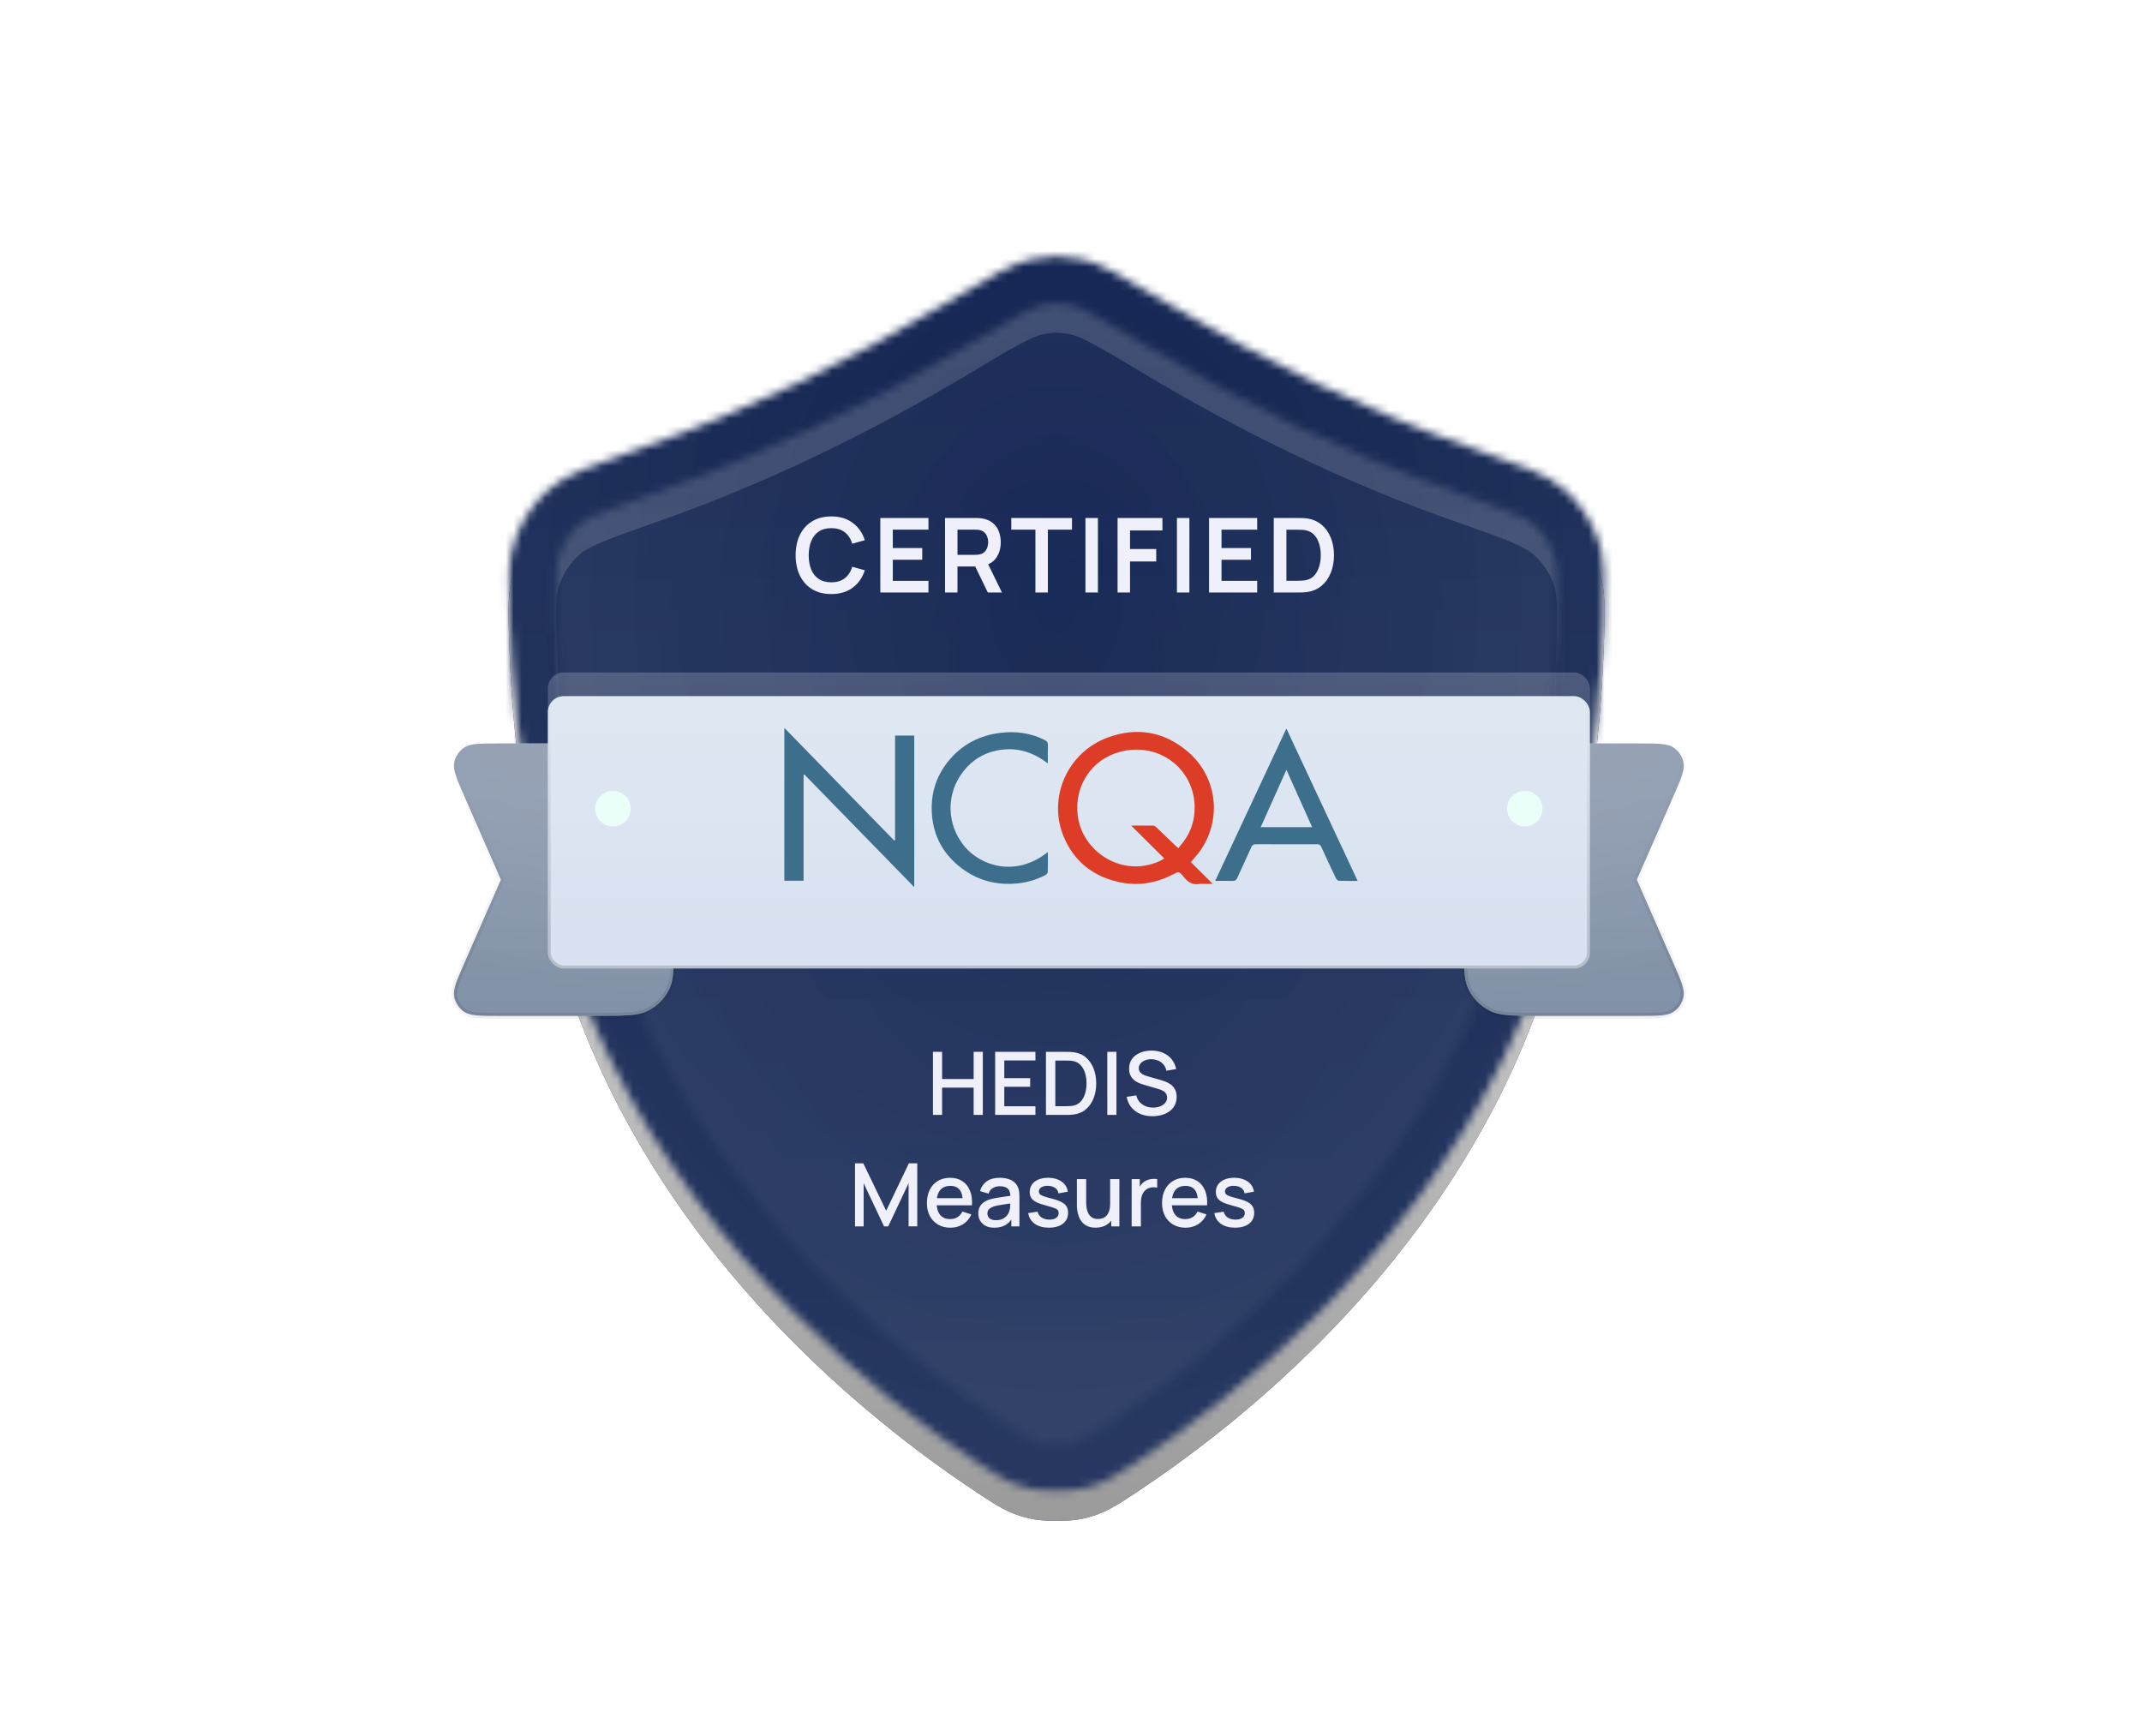 <svg width="269" height="218" viewBox="0 0 269 218" fill="none" xmlns="http://www.w3.org/2000/svg">
<g filter="url(#filter0_d_26092_9189)">
<g filter="url(#filter1_d_26092_9189)">
<path d="M63.987 73.888C63.803 68.818 63.71 66.284 64.68 63.584C65.511 61.268 67.04 59.027 68.893 57.408C71.054 55.521 74.191 54.422 80.466 52.225C93.818 47.549 106.699 41.279 118.844 33.993C124.364 30.681 127.124 29.026 129.499 28.504C131.858 27.986 133.519 27.986 135.878 28.504C138.254 29.026 141.014 30.681 146.534 33.993C158.678 41.279 171.559 47.549 184.911 52.225C191.186 54.422 194.323 55.521 196.484 57.408C198.337 59.027 199.866 61.268 200.698 63.584C201.667 66.284 201.574 68.818 201.39 73.888C200.864 88.316 198.26 109.759 188.741 129.113C176.19 154.635 155.226 171.376 142.803 179.622C140.076 181.433 138.712 182.338 136.143 182.951C134.361 183.377 131.016 183.377 129.234 182.951C126.665 182.338 125.301 181.433 122.574 179.622C110.151 171.376 89.188 154.635 76.636 129.113C67.118 109.759 64.513 88.316 63.987 73.888Z" fill="url(#paint0_linear_26092_9189)" fill-opacity="0.6"/>
<path d="M63.987 73.888C63.803 68.818 63.71 66.284 64.68 63.584C65.511 61.268 67.04 59.027 68.893 57.408C71.054 55.521 74.191 54.422 80.466 52.225C93.818 47.549 106.699 41.279 118.844 33.993C124.364 30.681 127.124 29.026 129.499 28.504C131.858 27.986 133.519 27.986 135.878 28.504C138.254 29.026 141.014 30.681 146.534 33.993C158.678 41.279 171.559 47.549 184.911 52.225C191.186 54.422 194.323 55.521 196.484 57.408C198.337 59.027 199.866 61.268 200.698 63.584C201.667 66.284 201.574 68.818 201.39 73.888C200.864 88.316 198.26 109.759 188.741 129.113C176.19 154.635 155.226 171.376 142.803 179.622C140.076 181.433 138.712 182.338 136.143 182.951C134.361 183.377 131.016 183.377 129.234 182.951C126.665 182.338 125.301 181.433 122.574 179.622C110.151 171.376 89.188 154.635 76.636 129.113C67.118 109.759 64.513 88.316 63.987 73.888Z" fill="url(#paint1_radial_26092_9189)" fill-opacity="0.6" style="mix-blend-mode:overlay"/>
<path d="M130.137 31.409C132.075 30.983 133.302 30.983 135.24 31.409C136.033 31.583 137.035 31.979 138.629 32.828C140.223 33.677 142.217 34.872 145.004 36.544C157.295 43.918 170.359 50.28 183.927 55.032C187.102 56.144 189.346 56.931 191.072 57.669C192.773 58.395 193.779 58.995 194.527 59.648C195.999 60.933 197.238 62.749 197.898 64.588C198.634 66.638 198.609 68.535 198.418 73.78C197.899 88.018 195.326 108.984 186.072 127.8C173.852 152.648 153.378 169.032 141.158 177.144C138.416 178.964 137.449 179.581 135.452 180.058C134.882 180.194 133.861 180.296 132.688 180.296C131.516 180.296 130.495 180.194 129.926 180.058C127.928 179.581 126.961 178.965 124.219 177.144C111.998 169.032 91.525 152.648 79.304 127.8C70.05 108.984 67.479 88.018 66.96 73.78C66.769 68.535 66.743 66.638 67.479 64.588C68.139 62.749 69.379 60.933 70.85 59.648C71.598 58.995 72.605 58.395 74.305 57.669C76.031 56.931 78.274 56.144 81.449 55.032C95.018 50.28 108.082 43.918 120.374 36.544C123.161 34.872 125.155 33.677 126.749 32.828C128.342 31.979 129.345 31.583 130.137 31.409Z" stroke="url(#paint2_linear_26092_9189)" stroke-width="5.949" stroke-linecap="round"/>
</g>
<mask id="mask0_26092_9189" style="mask-type:alpha" maskUnits="userSpaceOnUse" x="63" y="28" width="139" height="156">
<path d="M130.137 31.409C132.075 30.983 133.302 30.983 135.24 31.409C136.033 31.583 137.035 31.979 138.629 32.828C140.223 33.677 142.217 34.872 145.004 36.544C157.295 43.918 170.359 50.28 183.927 55.032C187.102 56.144 189.346 56.931 191.072 57.669C192.773 58.395 193.779 58.995 194.527 59.648C195.999 60.933 197.238 62.749 197.898 64.588C198.634 66.638 198.609 68.535 198.418 73.78C197.899 88.018 195.326 108.984 186.072 127.8C173.852 152.648 153.378 169.032 141.158 177.144C138.416 178.964 137.449 179.581 135.452 180.058C134.882 180.194 133.861 180.296 132.688 180.296C131.516 180.296 130.495 180.194 129.926 180.058C127.928 179.581 126.961 178.965 124.219 177.144C111.998 169.032 91.525 152.648 79.304 127.8C70.05 108.984 67.479 88.018 66.96 73.78C66.769 68.535 66.743 66.638 67.479 64.588C68.139 62.749 69.379 60.933 70.85 59.648C71.598 58.995 72.605 58.395 74.305 57.669C76.031 56.931 78.274 56.144 81.449 55.032C95.018 50.28 108.082 43.918 120.374 36.544C123.161 34.872 125.155 33.677 126.749 32.828C128.342 31.979 129.345 31.583 130.137 31.409Z" fill="url(#paint3_linear_26092_9189)" fill-opacity="0.6"/>
<path d="M130.137 31.409C132.075 30.983 133.302 30.983 135.24 31.409C136.033 31.583 137.035 31.979 138.629 32.828C140.223 33.677 142.217 34.872 145.004 36.544C157.295 43.918 170.359 50.28 183.927 55.032C187.102 56.144 189.346 56.931 191.072 57.669C192.773 58.395 193.779 58.995 194.527 59.648C195.999 60.933 197.238 62.749 197.898 64.588C198.634 66.638 198.609 68.535 198.418 73.78C197.899 88.018 195.326 108.984 186.072 127.8C173.852 152.648 153.378 169.032 141.158 177.144C138.416 178.964 137.449 179.581 135.452 180.058C134.882 180.194 133.861 180.296 132.688 180.296C131.516 180.296 130.495 180.194 129.926 180.058C127.928 179.581 126.961 178.965 124.219 177.144C111.998 169.032 91.525 152.648 79.304 127.8C70.05 108.984 67.479 88.018 66.96 73.78C66.769 68.535 66.743 66.638 67.479 64.588C68.139 62.749 69.379 60.933 70.85 59.648C71.598 58.995 72.605 58.395 74.305 57.669C76.031 56.931 78.274 56.144 81.449 55.032C95.018 50.28 108.082 43.918 120.374 36.544C123.161 34.872 125.155 33.677 126.749 32.828C128.342 31.979 129.345 31.583 130.137 31.409Z" fill="url(#paint4_radial_26092_9189)" fill-opacity="0.6"/>
<path d="M130.137 31.409C132.075 30.983 133.302 30.983 135.24 31.409C136.033 31.583 137.035 31.979 138.629 32.828C140.223 33.677 142.217 34.872 145.004 36.544C157.295 43.918 170.359 50.28 183.927 55.032C187.102 56.144 189.346 56.931 191.072 57.669C192.773 58.395 193.779 58.995 194.527 59.648C195.999 60.933 197.238 62.749 197.898 64.588C198.634 66.638 198.609 68.535 198.418 73.78C197.899 88.018 195.326 108.984 186.072 127.8C173.852 152.648 153.378 169.032 141.158 177.144C138.416 178.964 137.449 179.581 135.452 180.058C134.882 180.194 133.861 180.296 132.688 180.296C131.516 180.296 130.495 180.194 129.926 180.058C127.928 179.581 126.961 178.965 124.219 177.144C111.998 169.032 91.525 152.648 79.304 127.8C70.05 108.984 67.479 88.018 66.96 73.78C66.769 68.535 66.743 66.638 67.479 64.588C68.139 62.749 69.379 60.933 70.85 59.648C71.598 58.995 72.605 58.395 74.305 57.669C76.031 56.931 78.274 56.144 81.449 55.032C95.018 50.28 108.082 43.918 120.374 36.544C123.161 34.872 125.155 33.677 126.749 32.828C128.342 31.979 129.345 31.583 130.137 31.409Z" stroke="url(#paint5_linear_26092_9189)" stroke-width="5.949" stroke-linecap="round"/>
</mask>
<g mask="url(#mask0_26092_9189)">
<mask id="mask1_26092_9189" style="mask-type:alpha" maskUnits="userSpaceOnUse" x="63" y="28" width="139" height="156">
<path d="M130.137 31.409C132.075 30.983 133.302 30.983 135.24 31.409C136.033 31.583 137.035 31.979 138.629 32.828C140.223 33.677 142.217 34.872 145.004 36.544C157.295 43.918 170.359 50.28 183.927 55.032C187.102 56.144 189.346 56.931 191.072 57.669C192.772 58.395 193.779 58.995 194.527 59.648C195.999 60.933 197.238 62.749 197.898 64.588C198.634 66.638 198.609 68.535 198.418 73.78C197.899 88.018 195.326 108.984 186.072 127.8C173.852 152.648 153.378 169.032 141.158 177.144C138.416 178.964 137.449 179.581 135.452 180.058C134.882 180.194 133.86 180.297 132.688 180.297C131.516 180.296 130.495 180.194 129.925 180.058C127.928 179.581 126.961 178.965 124.218 177.144C111.998 169.032 91.525 152.648 79.304 127.8C70.05 108.984 67.478 88.018 66.96 73.78C66.768 68.535 66.743 66.638 67.479 64.588C68.139 62.75 69.379 60.933 70.85 59.648C71.598 58.995 72.605 58.395 74.305 57.669C76.031 56.931 78.274 56.144 81.449 55.032C95.018 50.28 108.082 43.918 120.374 36.544C123.16 34.872 125.154 33.677 126.749 32.828C128.342 31.979 129.345 31.583 130.137 31.409Z" fill="url(#paint6_linear_26092_9189)" fill-opacity="0.6"/>
<path d="M130.137 31.409C132.075 30.983 133.302 30.983 135.24 31.409C136.033 31.583 137.035 31.979 138.629 32.828C140.223 33.677 142.217 34.872 145.004 36.544C157.295 43.918 170.359 50.28 183.927 55.032C187.102 56.144 189.346 56.931 191.072 57.669C192.772 58.395 193.779 58.995 194.527 59.648C195.999 60.933 197.238 62.749 197.898 64.588C198.634 66.638 198.609 68.535 198.418 73.78C197.899 88.018 195.326 108.984 186.072 127.8C173.852 152.648 153.378 169.032 141.158 177.144C138.416 178.964 137.449 179.581 135.452 180.058C134.882 180.194 133.86 180.297 132.688 180.297C131.516 180.296 130.495 180.194 129.925 180.058C127.928 179.581 126.961 178.965 124.218 177.144C111.998 169.032 91.525 152.648 79.304 127.8C70.05 108.984 67.478 88.018 66.96 73.78C66.768 68.535 66.743 66.638 67.479 64.588C68.139 62.75 69.379 60.933 70.85 59.648C71.598 58.995 72.605 58.395 74.305 57.669C76.031 56.931 78.274 56.144 81.449 55.032C95.018 50.28 108.082 43.918 120.374 36.544C123.16 34.872 125.154 33.677 126.749 32.828C128.342 31.979 129.345 31.583 130.137 31.409Z" fill="url(#paint7_radial_26092_9189)" fill-opacity="0.6"/>
<path d="M130.137 31.409C132.075 30.983 133.302 30.983 135.24 31.409C136.033 31.583 137.035 31.979 138.629 32.828C140.223 33.677 142.217 34.872 145.004 36.544C157.295 43.918 170.359 50.28 183.927 55.032C187.102 56.144 189.346 56.931 191.072 57.669C192.772 58.395 193.779 58.995 194.527 59.648C195.999 60.933 197.238 62.749 197.898 64.588C198.634 66.638 198.609 68.535 198.418 73.78C197.899 88.018 195.326 108.984 186.072 127.8C173.852 152.648 153.378 169.032 141.158 177.144C138.416 178.964 137.449 179.581 135.452 180.058C134.882 180.194 133.86 180.297 132.688 180.297C131.516 180.296 130.495 180.194 129.925 180.058C127.928 179.581 126.961 178.965 124.218 177.144C111.998 169.032 91.525 152.648 79.304 127.8C70.05 108.984 67.478 88.018 66.96 73.78C66.768 68.535 66.743 66.638 67.479 64.588C68.139 62.75 69.379 60.933 70.85 59.648C71.598 58.995 72.605 58.395 74.305 57.669C76.031 56.931 78.274 56.144 81.449 55.032C95.018 50.28 108.082 43.918 120.374 36.544C123.16 34.872 125.154 33.677 126.749 32.828C128.342 31.979 129.345 31.583 130.137 31.409Z" stroke="url(#paint8_linear_26092_9189)" stroke-width="5.949" stroke-linecap="round"/>
</mask>
<g mask="url(#mask1_26092_9189)">
<rect x="28.5" y="0.756" width="208.2" height="208.2" fill="url(#paint9_linear_26092_9189)" fill-opacity="0.6"/>
<rect x="28.5" y="0.756" width="208.2" height="208.2" fill="url(#paint10_radial_26092_9189)" fill-opacity="0.6" style="mix-blend-mode:overlay"/>
<rect x="28.5" y="0.756" width="208.2" height="208.2" stroke="url(#paint11_linear_26092_9189)" stroke-width="5.949" stroke-linecap="round"/>
<rect x="28.686" y="0.942" width="207.828" height="207.828" fill="url(#paint12_linear_26092_9189)" fill-opacity="0.6"/>
<rect x="28.686" y="0.942" width="207.828" height="207.828" fill="url(#paint13_radial_26092_9189)" fill-opacity="0.6" style="mix-blend-mode:overlay"/>
<rect x="28.686" y="0.942" width="207.828" height="207.828" stroke="url(#paint14_linear_26092_9189)" stroke-width="0.372" stroke-linecap="round"/>
<rect x="31.474" y="3.731" width="202.252" height="202.252" fill="url(#paint15_linear_26092_9189)" fill-opacity="0.6"/>
<rect x="31.474" y="3.731" width="202.252" height="202.252" fill="url(#paint16_radial_26092_9189)" fill-opacity="0.6" style="mix-blend-mode:overlay"/>
<rect x="31.474" y="3.731" width="202.252" height="202.252" stroke="url(#paint17_linear_26092_9189)" stroke-width="5.949" stroke-linecap="round"/>
</g>
<g filter="url(#filter2_d_26092_9189)">
<rect x="28.5" y="0.756" width="208.2" height="208.2" fill="url(#paint18_linear_26092_9189)" fill-opacity="0.6"/>
<rect x="28.5" y="0.756" width="208.2" height="208.2" fill="url(#paint19_radial_26092_9189)" fill-opacity="0.6" style="mix-blend-mode:overlay"/>
<rect x="28.5" y="0.756" width="208.2" height="208.2" stroke="url(#paint20_linear_26092_9189)" stroke-width="5.949" stroke-linecap="round"/>
</g>
</g>
<path d="M117.163 136.004V128.084H118.313V131.5H122.273V128.084H123.428V136.004H122.273V132.583H118.313V136.004H117.163ZM124.973 136.004V128.084H130.033V129.168H126.122V131.39H129.373V132.473H126.122V134.921H130.033V136.004H124.973ZM131.354 136.004V128.084H133.834C133.908 128.084 134.043 128.086 134.241 128.09C134.443 128.093 134.635 128.108 134.819 128.134C135.438 128.211 135.959 128.432 136.381 128.799C136.806 129.166 137.127 129.631 137.343 130.196C137.56 130.757 137.668 131.373 137.668 132.044C137.668 132.719 137.56 133.338 137.343 133.903C137.127 134.464 136.806 134.928 136.381 135.295C135.959 135.658 135.438 135.878 134.819 135.955C134.635 135.98 134.443 135.995 134.241 135.999C134.043 136.002 133.908 136.004 133.834 136.004H131.354ZM132.531 134.91H133.834C133.959 134.91 134.107 134.906 134.28 134.899C134.452 134.891 134.604 134.877 134.736 134.855C135.14 134.778 135.466 134.603 135.715 134.332C135.968 134.057 136.153 133.72 136.271 133.32C136.388 132.92 136.447 132.495 136.447 132.044C136.447 131.578 136.386 131.148 136.265 130.752C136.144 130.352 135.957 130.018 135.704 129.751C135.455 129.479 135.132 129.307 134.736 129.234C134.604 129.208 134.45 129.193 134.274 129.19C134.102 129.182 133.955 129.179 133.834 129.179H132.531V134.91ZM139.058 136.004V128.084H140.208V136.004H139.058ZM144.731 136.169C144.162 136.169 143.649 136.072 143.191 135.878C142.736 135.68 142.36 135.399 142.063 135.036C141.77 134.669 141.579 134.235 141.491 133.733L142.69 133.551C142.811 134.035 143.064 134.413 143.449 134.684C143.834 134.952 144.283 135.086 144.797 135.086C145.116 135.086 145.409 135.036 145.677 134.937C145.944 134.834 146.159 134.69 146.32 134.503C146.485 134.312 146.568 134.085 146.568 133.821C146.568 133.678 146.542 133.551 146.491 133.441C146.443 133.331 146.375 133.236 146.287 133.155C146.203 133.071 146.098 132.999 145.974 132.941C145.853 132.878 145.719 132.825 145.572 132.781L143.543 132.182C143.345 132.123 143.143 132.048 142.938 131.956C142.732 131.861 142.543 131.738 142.371 131.588C142.202 131.434 142.065 131.245 141.959 131.021C141.852 130.794 141.799 130.519 141.799 130.196C141.799 129.708 141.924 129.296 142.173 128.959C142.426 128.618 142.767 128.361 143.196 128.189C143.625 128.013 144.105 127.925 144.637 127.925C145.172 127.932 145.651 128.027 146.073 128.211C146.498 128.394 146.85 128.658 147.129 129.003C147.411 129.344 147.605 129.758 147.712 130.246L146.48 130.455C146.425 130.158 146.307 129.903 146.128 129.69C145.948 129.474 145.728 129.309 145.468 129.195C145.207 129.078 144.925 129.017 144.621 129.014C144.327 129.006 144.058 129.05 143.812 129.146C143.57 129.241 143.376 129.375 143.229 129.547C143.086 129.719 143.015 129.917 143.015 130.141C143.015 130.361 143.079 130.539 143.207 130.675C143.335 130.81 143.493 130.918 143.68 130.999C143.871 131.076 144.06 131.14 144.247 131.192L145.71 131.604C145.893 131.655 146.1 131.725 146.331 131.813C146.566 131.897 146.791 132.017 147.008 132.171C147.228 132.325 147.409 132.53 147.552 132.787C147.695 133.04 147.767 133.359 147.767 133.744C147.767 134.143 147.686 134.495 147.525 134.8C147.363 135.1 147.141 135.353 146.859 135.559C146.58 135.76 146.258 135.912 145.891 136.015C145.524 136.118 145.138 136.169 144.731 136.169ZM107.377 150.004V142.084H108.417L111.288 148.041L114.142 142.084H115.193V149.999H114.104V144.581L111.546 150.004H111.024L108.461 144.581V150.004H107.377ZM119.368 150.169C118.778 150.169 118.259 150.041 117.812 149.784C117.368 149.524 117.021 149.163 116.772 148.701C116.526 148.235 116.404 147.696 116.404 147.084C116.404 146.435 116.525 145.872 116.767 145.395C117.012 144.918 117.353 144.55 117.79 144.29C118.226 144.029 118.734 143.899 119.313 143.899C119.918 143.899 120.433 144.04 120.859 144.323C121.284 144.601 121.601 144.999 121.81 145.516C122.023 146.033 122.107 146.647 122.063 147.359H120.914V146.941C120.906 146.251 120.774 145.742 120.518 145.412C120.265 145.082 119.878 144.917 119.357 144.917C118.781 144.917 118.349 145.098 118.059 145.461C117.769 145.824 117.625 146.348 117.625 147.034C117.625 147.687 117.769 148.193 118.059 148.552C118.349 148.908 118.767 149.086 119.313 149.086C119.672 149.086 119.982 149.005 120.243 148.844C120.507 148.679 120.712 148.444 120.859 148.14L121.986 148.497C121.755 149.029 121.405 149.441 120.936 149.735C120.466 150.024 119.944 150.169 119.368 150.169ZM117.251 147.359V146.462H121.491V147.359H117.251ZM124.867 150.169C124.427 150.169 124.059 150.088 123.762 149.927C123.465 149.762 123.239 149.546 123.085 149.278C122.935 149.007 122.86 148.71 122.86 148.387C122.86 148.086 122.913 147.822 123.019 147.595C123.125 147.368 123.283 147.175 123.492 147.018C123.701 146.856 123.958 146.726 124.262 146.627C124.526 146.55 124.825 146.482 125.159 146.424C125.492 146.365 125.842 146.31 126.209 146.259C126.579 146.207 126.946 146.156 127.309 146.105L126.891 146.336C126.898 145.87 126.799 145.525 126.594 145.302C126.392 145.074 126.044 144.961 125.549 144.961C125.237 144.961 124.951 145.034 124.691 145.181C124.431 145.324 124.249 145.562 124.147 145.896L123.074 145.566C123.221 145.056 123.499 144.651 123.91 144.35C124.324 144.049 124.874 143.899 125.56 143.899C126.092 143.899 126.554 143.991 126.946 144.174C127.342 144.354 127.632 144.64 127.815 145.032C127.91 145.226 127.969 145.432 127.991 145.648C128.013 145.864 128.024 146.097 128.024 146.347V150.004H127.007V148.646L127.205 148.822C126.959 149.276 126.645 149.615 126.264 149.839C125.886 150.059 125.421 150.169 124.867 150.169ZM125.071 149.229C125.397 149.229 125.677 149.172 125.912 149.058C126.147 148.941 126.336 148.792 126.479 148.613C126.622 148.433 126.715 148.246 126.759 148.052C126.821 147.876 126.856 147.678 126.864 147.458C126.875 147.238 126.88 147.062 126.88 146.93L127.254 147.067C126.891 147.122 126.561 147.172 126.264 147.216C125.967 147.26 125.698 147.304 125.456 147.348C125.217 147.388 125.005 147.437 124.818 147.496C124.66 147.551 124.519 147.617 124.394 147.694C124.273 147.771 124.176 147.865 124.103 147.975C124.033 148.085 123.998 148.218 123.998 148.376C123.998 148.53 124.037 148.673 124.114 148.805C124.191 148.933 124.308 149.036 124.466 149.113C124.623 149.19 124.825 149.229 125.071 149.229ZM131.724 150.164C131.001 150.164 130.413 150.004 129.958 149.685C129.504 149.366 129.225 148.917 129.122 148.338L130.299 148.156C130.373 148.464 130.541 148.708 130.805 148.888C131.073 149.064 131.405 149.152 131.801 149.152C132.16 149.152 132.441 149.078 132.642 148.932C132.848 148.785 132.95 148.583 132.95 148.327C132.95 148.176 132.914 148.055 132.84 147.964C132.771 147.868 132.622 147.778 132.395 147.694C132.167 147.61 131.821 147.505 131.355 147.381C130.846 147.249 130.44 147.107 130.14 146.957C129.843 146.803 129.63 146.625 129.502 146.424C129.377 146.218 129.315 145.971 129.315 145.681C129.315 145.322 129.41 145.008 129.601 144.741C129.791 144.473 130.059 144.266 130.404 144.119C130.752 143.972 131.159 143.899 131.625 143.899C132.079 143.899 132.485 143.971 132.84 144.114C133.196 144.257 133.484 144.46 133.704 144.724C133.924 144.984 134.056 145.291 134.1 145.643L132.923 145.857C132.882 145.571 132.749 145.346 132.521 145.181C132.294 145.016 131.999 144.926 131.636 144.911C131.287 144.896 131.005 144.955 130.789 145.087C130.572 145.215 130.464 145.393 130.464 145.621C130.464 145.753 130.505 145.864 130.585 145.956C130.67 146.048 130.831 146.136 131.069 146.22C131.308 146.304 131.66 146.405 132.125 146.523C132.624 146.651 133.02 146.794 133.313 146.952C133.607 147.106 133.816 147.291 133.94 147.507C134.069 147.72 134.133 147.978 134.133 148.283C134.133 148.869 133.918 149.329 133.489 149.663C133.064 149.997 132.475 150.164 131.724 150.164ZM137.588 150.164C137.178 150.164 136.833 150.098 136.554 149.966C136.276 149.834 136.048 149.661 135.872 149.449C135.7 149.232 135.568 148.998 135.476 148.745C135.385 148.492 135.322 148.244 135.289 148.002C135.256 147.76 135.24 147.547 135.24 147.364V144.064H136.406V146.985C136.406 147.216 136.424 147.454 136.461 147.7C136.501 147.942 136.574 148.167 136.681 148.376C136.791 148.585 136.943 148.754 137.137 148.882C137.335 149.01 137.592 149.075 137.907 149.075C138.113 149.075 138.307 149.042 138.49 148.976C138.674 148.906 138.833 148.796 138.969 148.646C139.108 148.495 139.216 148.297 139.293 148.052C139.374 147.806 139.414 147.507 139.414 147.155L140.129 147.425C140.129 147.964 140.028 148.44 139.827 148.855C139.625 149.265 139.335 149.586 138.958 149.817C138.58 150.048 138.124 150.164 137.588 150.164ZM139.552 150.004V148.288H139.414V144.064H140.575V150.004H139.552ZM142.117 150.004V144.064H143.14V145.505L142.997 145.318C143.071 145.127 143.166 144.953 143.283 144.796C143.401 144.634 143.536 144.502 143.69 144.4C143.841 144.29 144.008 144.205 144.191 144.147C144.378 144.084 144.569 144.048 144.763 144.037C144.957 144.022 145.144 144.031 145.324 144.064V145.142C145.13 145.091 144.913 145.076 144.675 145.098C144.44 145.12 144.224 145.195 144.026 145.324C143.839 145.445 143.69 145.591 143.58 145.764C143.474 145.936 143.397 146.128 143.349 146.341C143.302 146.55 143.278 146.772 143.278 147.007V150.004H142.117ZM148.898 150.169C148.308 150.169 147.789 150.041 147.342 149.784C146.898 149.524 146.552 149.163 146.302 148.701C146.057 148.235 145.934 147.696 145.934 147.084C145.934 146.435 146.055 145.872 146.297 145.395C146.543 144.918 146.884 144.55 147.32 144.29C147.756 144.029 148.264 143.899 148.843 143.899C149.448 143.899 149.964 144.04 150.389 144.323C150.814 144.601 151.131 144.999 151.34 145.516C151.553 146.033 151.637 146.647 151.593 147.359H150.444V146.941C150.437 146.251 150.305 145.742 150.048 145.412C149.795 145.082 149.408 144.917 148.887 144.917C148.312 144.917 147.879 145.098 147.589 145.461C147.3 145.824 147.155 146.348 147.155 147.034C147.155 147.687 147.3 148.193 147.589 148.552C147.879 148.908 148.297 149.086 148.843 149.086C149.203 149.086 149.513 149.005 149.773 148.844C150.037 148.679 150.242 148.444 150.389 148.14L151.516 148.497C151.285 149.029 150.935 149.441 150.466 149.735C149.997 150.024 149.474 150.169 148.898 150.169ZM146.781 147.359V146.462H151.021V147.359H146.781ZM155.099 150.164C154.376 150.164 153.788 150.004 153.333 149.685C152.879 149.366 152.6 148.917 152.497 148.338L153.674 148.156C153.748 148.464 153.916 148.708 154.18 148.888C154.448 149.064 154.78 149.152 155.176 149.152C155.535 149.152 155.816 149.078 156.017 148.932C156.223 148.785 156.325 148.583 156.325 148.327C156.325 148.176 156.289 148.055 156.215 147.964C156.146 147.868 155.997 147.778 155.77 147.694C155.542 147.61 155.196 147.505 154.73 147.381C154.221 147.249 153.815 147.107 153.515 146.957C153.218 146.803 153.005 146.625 152.877 146.424C152.752 146.218 152.69 145.971 152.69 145.681C152.69 145.322 152.785 145.008 152.976 144.741C153.166 144.473 153.434 144.266 153.779 144.119C154.127 143.972 154.534 143.899 155 143.899C155.454 143.899 155.86 143.971 156.215 144.114C156.571 144.257 156.859 144.46 157.079 144.724C157.299 144.984 157.431 145.291 157.475 145.643L156.298 145.857C156.257 145.571 156.124 145.346 155.896 145.181C155.669 145.016 155.374 144.926 155.011 144.911C154.662 144.896 154.38 144.955 154.164 145.087C153.947 145.215 153.839 145.393 153.839 145.621C153.839 145.753 153.88 145.864 153.96 145.956C154.045 146.048 154.206 146.136 154.444 146.22C154.683 146.304 155.035 146.405 155.5 146.523C155.999 146.651 156.395 146.794 156.688 146.952C156.982 147.106 157.191 147.291 157.315 147.507C157.444 147.72 157.508 147.978 157.508 148.283C157.508 148.869 157.293 149.329 156.864 149.663C156.439 149.997 155.85 150.164 155.099 150.164Z" fill="#EFF0FA"/>
<path d="M104.395 70.599C103.459 70.599 102.657 70.395 101.99 69.988C101.323 69.576 100.809 69.004 100.449 68.272C100.094 67.54 99.916 66.69 99.916 65.724C99.916 64.758 100.094 63.908 100.449 63.176C100.809 62.444 101.323 61.874 101.99 61.467C102.657 61.055 103.459 60.849 104.395 60.849C105.474 60.849 106.373 61.12 107.092 61.662C107.812 62.199 108.317 62.925 108.607 63.839L107.027 64.275C106.845 63.664 106.536 63.187 106.098 62.845C105.66 62.498 105.093 62.325 104.395 62.325C103.767 62.325 103.242 62.465 102.822 62.747C102.406 63.029 102.092 63.425 101.879 63.937C101.671 64.444 101.565 65.039 101.561 65.724C101.561 66.409 101.665 67.007 101.873 67.518C102.085 68.025 102.402 68.419 102.822 68.701C103.242 68.983 103.767 69.124 104.395 69.124C105.093 69.124 105.66 68.95 106.098 68.604C106.536 68.257 106.845 67.78 107.027 67.174L108.607 67.609C108.317 68.523 107.812 69.251 107.092 69.793C106.373 70.33 105.474 70.599 104.395 70.599ZM110.554 70.404V61.044H116.599V62.513H112.121V64.821H115.819V66.29H112.121V68.935H116.599V70.404H110.554ZM118.679 70.404V61.044H122.546C122.637 61.044 122.754 61.048 122.897 61.057C123.04 61.061 123.172 61.074 123.294 61.096C123.835 61.178 124.282 61.358 124.633 61.636C124.988 61.913 125.25 62.264 125.419 62.689C125.592 63.109 125.679 63.577 125.679 64.093C125.679 64.855 125.486 65.512 125.101 66.062C124.715 66.608 124.123 66.946 123.326 67.076L122.657 67.135H120.245V70.404H118.679ZM124.054 70.404L122.208 66.595L123.801 66.244L125.829 70.404H124.054ZM120.245 65.672H122.481C122.568 65.672 122.665 65.668 122.774 65.659C122.882 65.65 122.982 65.633 123.073 65.607C123.333 65.542 123.536 65.427 123.684 65.263C123.835 65.098 123.941 64.912 124.002 64.704C124.067 64.496 124.1 64.292 124.1 64.093C124.1 63.893 124.067 63.69 124.002 63.482C123.941 63.269 123.835 63.081 123.684 62.916C123.536 62.751 123.333 62.637 123.073 62.572C122.982 62.546 122.882 62.53 122.774 62.526C122.665 62.517 122.568 62.513 122.481 62.513H120.245V65.672ZM130.03 70.404V62.513H127.001V61.044H134.625V62.513H131.596V70.404H130.03ZM136.314 70.404V61.044H137.881V70.404H136.314ZM140.348 70.404V61.044H145.983V62.611H141.914V64.944H145.203V66.504H141.914V70.404H140.348ZM147.803 70.404V61.044H149.369V70.404H147.803ZM151.836 70.404V61.044H157.881V62.513H153.403V64.821H157.101V66.29H153.403V68.935H157.881V70.404H151.836ZM159.961 70.404V61.044H162.944C163.022 61.044 163.176 61.046 163.406 61.051C163.64 61.055 163.865 61.07 164.082 61.096C164.823 61.191 165.449 61.456 165.96 61.889C166.476 62.318 166.866 62.866 167.13 63.534C167.395 64.201 167.527 64.931 167.527 65.724C167.527 66.517 167.395 67.247 167.13 67.915C166.866 68.582 166.476 69.132 165.96 69.566C165.449 69.995 164.823 70.257 164.082 70.352C163.869 70.378 163.646 70.393 163.412 70.398C163.178 70.402 163.022 70.404 162.944 70.404H159.961ZM161.553 68.929H162.944C163.074 68.929 163.239 68.924 163.438 68.916C163.642 68.907 163.822 68.887 163.978 68.857C164.42 68.775 164.779 68.578 165.057 68.266C165.334 67.954 165.538 67.574 165.668 67.128C165.802 66.682 165.869 66.214 165.869 65.724C165.869 65.217 165.802 64.74 165.668 64.294C165.533 63.848 165.325 63.473 165.044 63.17C164.766 62.866 164.411 62.673 163.978 62.591C163.822 62.556 163.642 62.537 163.438 62.533C163.239 62.524 163.074 62.52 162.944 62.52H161.553V68.929Z" fill="#EFF0FA"/>
<mask id="path-11-inside-1_26092_9189" fill="white">
<path d="M75.13 89.364C78.461 89.364 80.127 89.364 81.399 90.012C82.519 90.582 83.428 91.492 83.999 92.612C84.647 93.884 84.647 95.55 84.647 98.881V114.05C84.647 117.382 84.647 119.047 83.999 120.32C83.428 121.439 82.519 122.349 81.399 122.919C80.127 123.567 78.461 123.568 75.13 123.568H62.695C60.267 123.568 59.053 123.567 58.298 123.056C57.638 122.609 57.184 121.916 57.04 121.132C56.875 120.235 57.362 119.123 58.337 116.899L62.91 106.466L58.337 96.032C57.362 93.808 56.875 92.696 57.04 91.799C57.184 91.015 57.638 90.322 58.298 89.875C59.053 89.364 60.267 89.364 62.695 89.364H75.13ZM205.769 89.364C208.198 89.364 209.412 89.364 210.168 89.875C210.828 90.322 211.28 91.015 211.425 91.799C211.59 92.696 211.103 93.808 210.128 96.032L205.555 106.466L210.128 116.899C211.103 119.123 211.59 120.235 211.425 121.132C211.28 121.916 210.828 122.609 210.168 123.056C209.412 123.567 208.198 123.568 205.769 123.568H193.335C190.003 123.568 188.338 123.568 187.065 122.919C185.946 122.349 185.036 121.439 184.466 120.32C183.817 119.047 183.817 117.382 183.817 114.05V98.881C183.817 95.55 183.817 93.884 184.466 92.612C185.036 91.492 185.946 90.582 187.065 90.012C188.338 89.364 190.003 89.364 193.335 89.364H205.769Z"/>
</mask>
<path d="M75.13 89.364C78.461 89.364 80.127 89.364 81.399 90.012C82.519 90.582 83.428 91.492 83.999 92.612C84.647 93.884 84.647 95.55 84.647 98.881V114.05C84.647 117.382 84.647 119.047 83.999 120.32C83.428 121.439 82.519 122.349 81.399 122.919C80.127 123.567 78.461 123.568 75.13 123.568H62.695C60.267 123.568 59.053 123.567 58.298 123.056C57.638 122.609 57.184 121.916 57.04 121.132C56.875 120.235 57.362 119.123 58.337 116.899L62.91 106.466L58.337 96.032C57.362 93.808 56.875 92.696 57.04 91.799C57.184 91.015 57.638 90.322 58.298 89.875C59.053 89.364 60.267 89.364 62.695 89.364H75.13ZM205.769 89.364C208.198 89.364 209.412 89.364 210.168 89.875C210.828 90.322 211.28 91.015 211.425 91.799C211.59 92.696 211.103 93.808 210.128 96.032L205.555 106.466L210.128 116.899C211.103 119.123 211.59 120.235 211.425 121.132C211.28 121.916 210.828 122.609 210.168 123.056C209.412 123.567 208.198 123.568 205.769 123.568H193.335C190.003 123.568 188.338 123.568 187.065 122.919C185.946 122.349 185.036 121.439 184.466 120.32C183.817 119.047 183.817 117.382 183.817 114.05V98.881C183.817 95.55 183.817 93.884 184.466 92.612C185.036 91.492 185.946 90.582 187.065 90.012C188.338 89.364 190.003 89.364 193.335 89.364H205.769Z" fill="#BCCAD4"/>
<path d="M81.399 90.012L81.568 89.681L81.568 89.681L81.399 90.012ZM83.999 92.612L84.33 92.443L84.33 92.443L83.999 92.612ZM84.647 98.881H85.019H84.647ZM84.647 114.05H85.019H84.647ZM83.999 120.32L84.33 120.488L84.33 120.488L83.999 120.32ZM81.399 122.919L81.568 123.25L81.568 123.25L81.399 122.919ZM62.695 123.568V123.939V123.568ZM58.298 123.056L58.089 123.364L58.089 123.364L58.298 123.056ZM57.04 121.132L56.674 121.199L56.674 121.199L57.04 121.132ZM58.337 116.899L57.996 116.749L57.996 116.749L58.337 116.899ZM62.91 106.466L63.25 106.615L63.316 106.466L63.25 106.317L62.91 106.466ZM58.337 96.032L57.996 96.182L57.996 96.182L58.337 96.032ZM57.04 91.799L56.674 91.732L56.674 91.732L57.04 91.799ZM58.298 89.875L58.089 89.567L58.089 89.567L58.298 89.875ZM62.695 89.364V88.992V89.364ZM205.769 89.364V88.992V89.364ZM210.168 89.875L210.376 89.567L210.376 89.567L210.168 89.875ZM211.425 91.799L211.79 91.732L211.79 91.732L211.425 91.799ZM210.128 96.032L209.787 95.883L209.787 95.883L210.128 96.032ZM205.555 106.466L205.215 106.317L205.15 106.466L205.215 106.615L205.555 106.466ZM210.128 116.899L209.787 117.048V117.048L210.128 116.899ZM211.425 121.132L211.79 121.199L211.79 121.199L211.425 121.132ZM210.168 123.056L210.376 123.364L210.376 123.364L210.168 123.056ZM205.769 123.568V123.939V123.568ZM187.065 122.919L186.896 123.25L186.896 123.25L187.065 122.919ZM184.466 120.32L184.134 120.488L184.134 120.488L184.466 120.32ZM183.817 114.05H183.445H183.817ZM183.817 98.881H183.445H183.817ZM184.466 92.612L184.134 92.443L184.134 92.443L184.466 92.612ZM187.065 90.012L186.896 89.681L186.896 89.681L187.065 90.012ZM75.13 89.364V89.735C76.801 89.735 78.033 89.736 79.006 89.815C79.975 89.894 80.655 90.05 81.23 90.343L81.399 90.012L81.568 89.681C80.871 89.325 80.082 89.157 79.067 89.074C78.056 88.992 76.789 88.992 75.13 88.992V89.364ZM81.399 90.012L81.23 90.343C82.28 90.878 83.133 91.731 83.668 92.78L83.999 92.612L84.33 92.443C83.724 91.254 82.757 90.287 81.568 89.681L81.399 90.012ZM83.999 92.612L83.668 92.78C83.96 93.356 84.116 94.036 84.196 95.004C84.275 95.978 84.275 97.209 84.275 98.881H84.647H85.019C85.019 97.222 85.019 95.954 84.937 94.944C84.854 93.929 84.685 93.14 84.33 92.443L83.999 92.612ZM84.647 98.881H84.275V114.05H84.647H85.019V98.881H84.647ZM84.647 114.05H84.275C84.275 115.722 84.275 116.953 84.196 117.927C84.116 118.896 83.96 119.576 83.668 120.151L83.999 120.32L84.33 120.488C84.685 119.791 84.854 119.002 84.937 117.987C85.019 116.977 85.019 115.71 85.019 114.05H84.647ZM83.999 120.32L83.668 120.151C83.133 121.2 82.28 122.053 81.23 122.588L81.399 122.919L81.568 123.25C82.757 122.645 83.724 121.678 84.33 120.488L83.999 120.32ZM81.399 122.919L81.23 122.588C80.655 122.881 79.975 123.037 79.006 123.116C78.033 123.196 76.801 123.196 75.13 123.196V123.568V123.939C76.789 123.939 78.056 123.94 79.067 123.857C80.082 123.774 80.871 123.606 81.568 123.25L81.399 122.919ZM75.13 123.568V123.196H62.695V123.568V123.939H75.13V123.568ZM62.695 123.568V123.196C61.474 123.196 60.583 123.195 59.903 123.133C59.223 123.071 58.806 122.951 58.506 122.748L58.298 123.056L58.089 123.364C58.545 123.672 59.112 123.808 59.835 123.874C60.557 123.94 61.488 123.939 62.695 123.939V123.568ZM58.298 123.056L58.506 122.748C57.928 122.357 57.532 121.751 57.405 121.065L57.04 121.132L56.674 121.199C56.837 122.082 57.347 122.861 58.089 123.364L58.298 123.056ZM57.04 121.132L57.405 121.065C57.34 120.709 57.397 120.279 57.613 119.631C57.83 118.982 58.187 118.167 58.677 117.048L58.337 116.899L57.996 116.749C57.512 117.855 57.138 118.707 56.908 119.395C56.678 120.084 56.575 120.658 56.674 121.199L57.04 121.132ZM58.337 116.899L58.677 117.048L63.25 106.615L62.91 106.466L62.569 106.317L57.996 116.749L58.337 116.899ZM62.91 106.466L63.25 106.317L58.677 95.883L58.337 96.032L57.996 96.182L62.569 106.615L62.91 106.466ZM58.337 96.032L58.677 95.883C58.187 94.765 57.83 93.949 57.613 93.3C57.397 92.653 57.34 92.222 57.405 91.866L57.04 91.799L56.674 91.732C56.575 92.273 56.678 92.847 56.908 93.536C57.138 94.224 57.512 95.076 57.996 96.182L58.337 96.032ZM57.04 91.799L57.405 91.866C57.532 91.18 57.928 90.574 58.506 90.183L58.298 89.875L58.089 89.567C57.347 90.07 56.837 90.85 56.674 91.732L57.04 91.799ZM58.298 89.875L58.506 90.183C58.806 89.98 59.223 89.86 59.903 89.798C60.583 89.736 61.474 89.735 62.695 89.735V89.364V88.992C61.488 88.992 60.557 88.992 59.835 89.057C59.112 89.123 58.545 89.259 58.089 89.567L58.298 89.875ZM62.695 89.364V89.735H75.13V89.364V88.992H62.695V89.364ZM205.769 89.364V89.735C206.991 89.735 207.881 89.736 208.562 89.798C209.242 89.86 209.66 89.98 209.959 90.183L210.168 89.875L210.376 89.567C209.921 89.259 209.353 89.123 208.63 89.057C207.907 88.992 206.976 88.992 205.769 88.992V89.364ZM210.168 89.875L209.959 90.183C210.537 90.574 210.933 91.18 211.059 91.866L211.425 91.799L211.79 91.732C211.628 90.85 211.119 90.07 210.376 89.567L210.168 89.875ZM211.425 91.799L211.059 91.866C211.124 92.222 211.067 92.653 210.851 93.3C210.635 93.949 210.277 94.765 209.787 95.883L210.128 96.032L210.468 96.182C210.953 95.076 211.327 94.224 211.556 93.536C211.786 92.847 211.89 92.273 211.79 91.732L211.425 91.799ZM210.128 96.032L209.787 95.883L205.215 106.317L205.555 106.466L205.896 106.615L210.468 96.182L210.128 96.032ZM205.555 106.466L205.215 106.615L209.787 117.048L210.128 116.899L210.468 116.749L205.896 106.317L205.555 106.466ZM210.128 116.899L209.787 117.048C210.277 118.167 210.635 118.982 210.851 119.631C211.067 120.279 211.124 120.709 211.059 121.065L211.425 121.132L211.79 121.199C211.89 120.658 211.786 120.084 211.556 119.395C211.327 118.707 210.953 117.855 210.468 116.749L210.128 116.899ZM211.425 121.132L211.059 121.065C210.933 121.751 210.537 122.357 209.959 122.748L210.168 123.056L210.376 123.364C211.119 122.861 211.628 122.081 211.79 121.199L211.425 121.132ZM210.168 123.056L209.959 122.748C209.66 122.951 209.242 123.071 208.562 123.133C207.881 123.195 206.991 123.196 205.769 123.196V123.568V123.939C206.976 123.939 207.907 123.94 208.63 123.874C209.353 123.808 209.921 123.672 210.376 123.364L210.168 123.056ZM205.769 123.568V123.196H193.335V123.568V123.939H205.769V123.568ZM193.335 123.568V123.196C191.663 123.196 190.431 123.196 189.458 123.116C188.489 123.037 187.809 122.881 187.234 122.588L187.065 122.919L186.896 123.25C187.594 123.606 188.383 123.774 189.398 123.857C190.408 123.94 191.675 123.939 193.335 123.939V123.568ZM187.065 122.919L187.234 122.588C186.185 122.053 185.332 121.2 184.797 120.151L184.466 120.32L184.134 120.488C184.74 121.678 185.707 122.645 186.896 123.25L187.065 122.919ZM184.466 120.32L184.797 120.151C184.504 119.576 184.348 118.896 184.269 117.927C184.189 116.953 184.189 115.722 184.189 114.05H183.817H183.445C183.445 115.71 183.445 116.977 183.528 117.987C183.611 119.002 183.779 119.791 184.134 120.488L184.466 120.32ZM183.817 114.05H184.189V98.881H183.817H183.445V114.05H183.817ZM183.817 98.881H184.189C184.189 97.209 184.189 95.978 184.269 95.004C184.348 94.036 184.504 93.356 184.797 92.78L184.466 92.612L184.134 92.443C183.779 93.14 183.611 93.929 183.528 94.944C183.445 95.954 183.445 97.222 183.445 98.881H183.817ZM184.466 92.612L184.797 92.78C185.332 91.731 186.185 90.878 187.234 90.343L187.065 90.012L186.896 89.681C185.707 90.287 184.74 91.254 184.134 92.443L184.466 92.612ZM187.065 90.012L187.234 90.343C187.809 90.05 188.489 89.894 189.458 89.815C190.431 89.736 191.663 89.735 193.335 89.735V89.364V88.992C191.675 88.992 190.408 88.992 189.398 89.074C188.383 89.157 187.594 89.325 186.896 89.681L187.065 90.012ZM193.335 89.364V89.735H205.769V89.364V88.992H193.335V89.364Z" fill="url(#paint21_linear_26092_9189)" style="mix-blend-mode:darken" mask="url(#path-11-inside-1_26092_9189)"/>
<path d="M75.13 89.364C78.461 89.364 80.127 89.364 81.399 90.012C82.519 90.582 83.428 91.492 83.999 92.612C84.647 93.884 84.647 95.55 84.647 98.881V114.05C84.647 117.382 84.647 119.047 83.999 120.32C83.428 121.439 82.519 122.349 81.399 122.919C80.127 123.567 78.461 123.568 75.13 123.568H62.695C60.267 123.568 59.053 123.567 58.298 123.056C57.638 122.609 57.184 121.916 57.04 121.132C56.875 120.235 57.362 119.123 58.337 116.899L62.91 106.466L58.337 96.032C57.362 93.808 56.875 92.696 57.04 91.799C57.184 91.015 57.638 90.322 58.298 89.875C59.053 89.364 60.267 89.364 62.695 89.364H75.13ZM205.769 89.364C208.198 89.364 209.412 89.364 210.168 89.875C210.828 90.322 211.28 91.015 211.425 91.799C211.59 92.696 211.103 93.808 210.128 96.032L205.555 106.466L210.128 116.899C211.103 119.123 211.59 120.235 211.425 121.132C211.28 121.916 210.828 122.609 210.168 123.056C209.412 123.567 208.198 123.568 205.769 123.568H193.335C190.003 123.568 188.338 123.568 187.065 122.919C185.946 122.349 185.036 121.439 184.466 120.32C183.817 119.047 183.817 117.382 183.817 114.05V98.881C183.817 95.55 183.817 93.884 184.466 92.612C185.036 91.492 185.946 90.582 187.065 90.012C188.338 89.364 190.003 89.364 193.335 89.364H205.769Z" fill="url(#paint22_linear_26092_9189)" fill-opacity="0.3" style="mix-blend-mode:overlay"/>
<path d="M75.13 89.364C78.461 89.364 80.127 89.364 81.399 90.012C82.519 90.582 83.428 91.492 83.999 92.612C84.647 93.884 84.647 95.55 84.647 98.881V114.05C84.647 117.382 84.647 119.047 83.999 120.32C83.428 121.439 82.519 122.349 81.399 122.919C80.127 123.567 78.461 123.568 75.13 123.568H62.695C60.267 123.568 59.053 123.567 58.298 123.056C57.638 122.609 57.184 121.916 57.04 121.132C56.875 120.235 57.362 119.123 58.337 116.899L62.91 106.466L58.337 96.032C57.362 93.808 56.875 92.696 57.04 91.799C57.184 91.015 57.638 90.322 58.298 89.875C59.053 89.364 60.267 89.364 62.695 89.364H75.13ZM205.769 89.364C208.198 89.364 209.412 89.364 210.168 89.875C210.828 90.322 211.28 91.015 211.425 91.799C211.59 92.696 211.103 93.808 210.128 96.032L205.555 106.466L210.128 116.899C211.103 119.123 211.59 120.235 211.425 121.132C211.28 121.916 210.828 122.609 210.168 123.056C209.412 123.567 208.198 123.568 205.769 123.568H193.335C190.003 123.568 188.338 123.568 187.065 122.919C185.946 122.349 185.036 121.439 184.466 120.32C183.817 119.047 183.817 117.382 183.817 114.05V98.881C183.817 95.55 183.817 93.884 184.466 92.612C185.036 91.492 185.946 90.582 187.065 90.012C188.338 89.364 190.003 89.364 193.335 89.364H205.769Z" fill="url(#paint23_radial_26092_9189)" fill-opacity="0.6" style="mix-blend-mode:overlay"/>
<path d="M75.13 89.364C78.461 89.364 80.127 89.364 81.399 90.012C82.519 90.582 83.428 91.492 83.999 92.612C84.647 93.884 84.647 95.55 84.647 98.881V114.05C84.647 117.382 84.647 119.047 83.999 120.32C83.428 121.439 82.519 122.349 81.399 122.919C80.127 123.567 78.461 123.568 75.13 123.568H62.695C60.267 123.568 59.053 123.567 58.298 123.056C57.638 122.609 57.184 121.916 57.04 121.132C56.875 120.235 57.362 119.123 58.337 116.899L62.91 106.466L58.337 96.032C57.362 93.808 56.875 92.696 57.04 91.799C57.184 91.015 57.638 90.322 58.298 89.875C59.053 89.364 60.267 89.364 62.695 89.364H75.13ZM205.769 89.364C208.198 89.364 209.412 89.364 210.168 89.875C210.828 90.322 211.28 91.015 211.425 91.799C211.59 92.696 211.103 93.808 210.128 96.032L205.555 106.466L210.128 116.899C211.103 119.123 211.59 120.235 211.425 121.132C211.28 121.916 210.828 122.609 210.168 123.056C209.412 123.567 208.198 123.568 205.769 123.568H193.335C190.003 123.568 188.338 123.568 187.065 122.919C185.946 122.349 185.036 121.439 184.466 120.32C183.817 119.047 183.817 117.382 183.817 114.05V98.881C183.817 95.55 183.817 93.884 184.466 92.612C185.036 91.492 185.946 90.582 187.065 90.012C188.338 89.364 190.003 89.364 193.335 89.364H205.769Z" fill="#011445" fill-opacity="0.31" style="mix-blend-mode:darken"/>
<g filter="url(#filter3_d_26092_9189)">
<rect x="68.799" y="80.441" width="130.869" height="34.204" rx="2" fill="#D8E2F0"/>
<rect x="68.984" y="80.626" width="130.497" height="33.833" rx="1.814" stroke="url(#paint24_linear_26092_9189)" stroke-width="0.372" stroke-linecap="round" style="mix-blend-mode:darken"/>
</g>
<rect x="68.799" y="80.441" width="130.869" height="34.204" rx="2" fill="url(#paint25_linear_26092_9189)" fill-opacity="0.2" style="mix-blend-mode:overlay"/>
<circle cx="76.978" cy="97.543" r="2.231" fill="#EAFFF8" style="mix-blend-mode:darken"/>
<circle cx="191.488" cy="97.543" r="2.231" fill="#EAFFF8" style="mix-blend-mode:darken"/>
<g clip-path="url(#clip0_26092_9189)">
<path d="M149.552 104.258C150.459 105.159 151.35 106.046 152.305 106.996C151.911 106.996 151.56 106.996 151.212 106.996C151.016 106.996 150.813 106.964 150.625 107.001C149.732 107.176 149.156 106.731 148.642 106.1C148.07 105.398 148.06 105.415 147.23 105.84C145.102 106.93 142.853 107.286 140.503 106.761C137.236 106.029 134.892 104.158 133.603 101.112C131.52 96.183 134.042 90.452 139.162 88.595C142.785 87.281 146.17 87.866 149.103 90.329C152.831 93.458 153.508 98.762 150.775 102.763C150.429 103.269 149.996 103.72 149.552 104.258ZM142.06 99.673C143.068 99.673 143.968 99.663 144.866 99.683C144.991 99.686 145.129 99.808 145.232 99.906C146.032 100.663 146.821 101.427 147.616 102.188C147.719 102.286 147.829 102.375 147.997 102.519C148.075 102.404 148.115 102.323 148.173 102.257C149.444 100.832 150.061 99.172 150.028 97.281C149.943 92.532 145.548 89.121 140.654 90.41C137.066 91.355 134.887 94.73 135.338 98.391C135.902 102.971 140.937 106.26 145.623 104.135C145.829 104.042 146.019 103.914 146.215 103.804C144.826 102.424 143.489 101.098 142.058 99.673H142.06Z" fill="#DD3C26"/>
<path d="M114.814 107.404C110.166 102.64 105.595 97.952 101.022 93.264C100.987 93.276 100.952 93.291 100.917 93.303V106.596H98.5V87.404C103.141 92.163 107.719 96.859 112.297 101.552C112.335 101.532 112.37 101.515 112.407 101.495V88.369H114.814V107.404Z" fill="#3D6F8C"/>
<path d="M161.551 87.487C164.565 93.931 167.519 100.248 170.497 106.618C169.67 106.618 168.905 106.633 168.143 106.603C168.015 106.598 167.842 106.431 167.777 106.299C167.145 104.982 166.521 103.661 165.924 102.328C165.809 102.072 165.668 102.018 165.418 102.018C162.848 102.023 160.275 102.028 157.705 102.013C157.392 102.013 157.257 102.136 157.141 102.394C156.56 103.683 155.963 104.968 155.376 106.255C155.261 106.51 155.113 106.635 154.799 106.623C154.11 106.596 153.42 106.616 152.608 106.616C155.594 100.228 158.548 93.912 161.551 87.487ZM164.786 99.87C163.703 97.456 162.65 95.11 161.554 92.669C160.453 95.123 159.398 97.478 158.325 99.87H164.788H164.786Z" fill="#3D6F8C"/>
<path d="M131.595 103.003C131.595 103.88 131.61 104.688 131.58 105.496C131.575 105.638 131.405 105.828 131.259 105.901C130.131 106.486 128.92 106.834 127.654 106.945C125.132 107.168 122.82 106.572 120.802 105.056C118.457 103.296 117.176 100.968 117.021 98.052C116.895 95.697 117.527 93.578 118.994 91.712C120.704 89.536 122.978 88.325 125.756 88.013C127.649 87.799 129.462 88.062 131.174 88.915C131.48 89.067 131.615 89.241 131.603 89.592C131.573 90.322 131.593 91.051 131.593 91.869C129.599 90.332 127.441 89.742 125.036 90.277C123.417 90.638 122.085 91.493 121.055 92.77C118.731 95.651 118.863 99.58 121.148 102.308C123.176 104.73 127.541 106.211 131.593 103.001L131.595 103.003Z" fill="#3D6F8C"/>
</g>
</g>
<defs>
<filter id="filter0_d_26092_9189" x="0.34" y="-25.244" width="268.2" height="268" filterUnits="userSpaceOnUse" color-interpolation-filters="sRGB">
<feFlood flood-opacity="0" result="BackgroundImageFix"/>
<feColorMatrix in="SourceAlpha" type="matrix" values="0 0 0 0 0 0 0 0 0 0 0 0 0 0 0 0 0 0 127 0" result="hardAlpha"/>
<feOffset dy="4"/>
<feGaussianBlur stdDeviation="15"/>
<feComposite in2="hardAlpha" operator="out"/>
<feColorMatrix type="matrix" values="0 0 0 0 0.191 0 0 0 0 0.334 0 0 0 0 0.566 0 0 0 0.08 0"/>
<feBlend mode="normal" in2="BackgroundImageFix" result="effect1_dropShadow_26092_9189"/>
<feBlend mode="normal" in="SourceGraphic" in2="effect1_dropShadow_26092_9189" result="shape"/>
</filter>
<filter id="filter1_d_26092_9189" x="55.69" y="23.654" width="153.998" height="171.513" filterUnits="userSpaceOnUse" color-interpolation-filters="sRGB">
<feFlood flood-opacity="0" result="BackgroundImageFix"/>
<feColorMatrix in="SourceAlpha" type="matrix" values="0 0 0 0 0 0 0 0 0 0 0 0 0 0 0 0 0 0 127 0" result="hardAlpha"/>
<feOffset dy="3.718"/>
<feGaussianBlur stdDeviation="4.09"/>
<feColorMatrix type="matrix" values="0 0 0 0 0.012 0 0 0 0 0.063 0 0 0 0 0.192 0 0 0 0.3 0"/>
<feBlend mode="normal" in2="BackgroundImageFix" result="effect1_dropShadow_26092_9189"/>
<feBlend mode="normal" in="SourceGraphic" in2="effect1_dropShadow_26092_9189" result="shape"/>
</filter>
<filter id="filter2_d_26092_9189" x="19.577" y="-6.679" width="226.046" height="226.046" filterUnits="userSpaceOnUse" color-interpolation-filters="sRGB">
<feFlood flood-opacity="0" result="BackgroundImageFix"/>
<feColorMatrix in="SourceAlpha" type="matrix" values="0 0 0 0 0 0 0 0 0 0 0 0 0 0 0 0 0 0 127 0" result="hardAlpha"/>
<feOffset dy="1.487"/>
<feGaussianBlur stdDeviation="2.974"/>
<feColorMatrix type="matrix" values="0 0 0 0 0 0 0 0 0 0 0 0 0 0 0 0 0 0 0.16 0"/>
<feBlend mode="color-burn" in2="BackgroundImageFix" result="effect1_dropShadow_26092_9189"/>
<feBlend mode="normal" in="SourceGraphic" in2="effect1_dropShadow_26092_9189" result="shape"/>
</filter>
<filter id="filter3_d_26092_9189" x="59.876" y="74.492" width="148.714" height="52.05" filterUnits="userSpaceOnUse" color-interpolation-filters="sRGB">
<feFlood flood-opacity="0" result="BackgroundImageFix"/>
<feColorMatrix in="SourceAlpha" type="matrix" values="0 0 0 0 0 0 0 0 0 0 0 0 0 0 0 0 0 0 127 0" result="hardAlpha"/>
<feOffset dy="2.974"/>
<feGaussianBlur stdDeviation="4.461"/>
<feColorMatrix type="matrix" values="0 0 0 0 0 0 0 0 0 0 0 0 0 0 0 0 0 0 0.16 0"/>
<feBlend mode="normal" in2="BackgroundImageFix" result="effect1_dropShadow_26092_9189"/>
<feBlend mode="normal" in="SourceGraphic" in2="effect1_dropShadow_26092_9189" result="shape"/>
</filter>
<linearGradient id="paint0_linear_26092_9189" x1="132.689" y1="43.248" x2="132.689" y2="166.628" gradientUnits="userSpaceOnUse">
<stop stop-color="#34436A"/>
<stop offset="1" stop-color="#4D5B7D" stop-opacity="0.8"/>
</linearGradient>
<radialGradient id="paint1_radial_26092_9189" cx="0" cy="0" r="1" gradientUnits="userSpaceOnUse" gradientTransform="translate(132.689 78.687) rotate(90) scale(81.378 52.907)">
<stop stop-color="#011445"/>
<stop offset="1" stop-color="#1A2C58"/>
</radialGradient>
<linearGradient id="paint2_linear_26092_9189" x1="132.689" y1="25.048" x2="132.689" y2="185.66" gradientUnits="userSpaceOnUse">
<stop stop-color="white"/>
<stop offset="1" stop-color="#999999"/>
</linearGradient>
<linearGradient id="paint3_linear_26092_9189" x1="132.689" y1="43.248" x2="132.689" y2="166.628" gradientUnits="userSpaceOnUse">
<stop stop-color="#34436A"/>
<stop offset="1" stop-color="#4D5B7D" stop-opacity="0.8"/>
</linearGradient>
<radialGradient id="paint4_radial_26092_9189" cx="0" cy="0" r="1" gradientUnits="userSpaceOnUse" gradientTransform="translate(132.689 78.687) rotate(90) scale(81.378 52.907)">
<stop stop-color="#011445"/>
<stop offset="1" stop-color="#1A2C58"/>
</radialGradient>
<linearGradient id="paint5_linear_26092_9189" x1="132.689" y1="25.048" x2="132.689" y2="185.66" gradientUnits="userSpaceOnUse">
<stop stop-color="white"/>
<stop offset="1" stop-color="#999999"/>
</linearGradient>
<linearGradient id="paint6_linear_26092_9189" x1="132.688" y1="43.248" x2="132.688" y2="166.628" gradientUnits="userSpaceOnUse">
<stop stop-color="#34436A"/>
<stop offset="1" stop-color="#4D5B7D" stop-opacity="0.8"/>
</linearGradient>
<radialGradient id="paint7_radial_26092_9189" cx="0" cy="0" r="1" gradientUnits="userSpaceOnUse" gradientTransform="translate(132.688 78.687) rotate(90) scale(81.378 52.907)">
<stop stop-color="#011445"/>
<stop offset="1" stop-color="#1A2C58"/>
</radialGradient>
<linearGradient id="paint8_linear_26092_9189" x1="132.688" y1="25.049" x2="132.688" y2="185.66" gradientUnits="userSpaceOnUse">
<stop stop-color="white"/>
<stop offset="1" stop-color="#999999"/>
</linearGradient>
<linearGradient id="paint9_linear_26092_9189" x1="132.6" y1="24.349" x2="132.6" y2="184.285" gradientUnits="userSpaceOnUse">
<stop stop-color="#34436A"/>
<stop offset="1" stop-color="#4D5B7D" stop-opacity="0.8"/>
</linearGradient>
<radialGradient id="paint10_radial_26092_9189" cx="0" cy="0" r="1" gradientUnits="userSpaceOnUse" gradientTransform="translate(132.6 70.288) rotate(90) scale(105.49 80.037)">
<stop stop-color="#011445"/>
<stop offset="1" stop-color="#1A2C58"/>
</radialGradient>
<linearGradient id="paint11_linear_26092_9189" x1="132.6" y1="0.756" x2="132.6" y2="208.957" gradientUnits="userSpaceOnUse">
<stop stop-color="white"/>
<stop offset="1" stop-color="#999999"/>
</linearGradient>
<linearGradient id="paint12_linear_26092_9189" x1="132.6" y1="24.349" x2="132.6" y2="184.285" gradientUnits="userSpaceOnUse">
<stop stop-color="#34436A"/>
<stop offset="1" stop-color="#4D5B7D" stop-opacity="0.8"/>
</linearGradient>
<radialGradient id="paint13_radial_26092_9189" cx="0" cy="0" r="1" gradientUnits="userSpaceOnUse" gradientTransform="translate(132.6 70.288) rotate(90) scale(105.49 80.037)">
<stop stop-color="#011445"/>
<stop offset="1" stop-color="#1A2C58"/>
</radialGradient>
<linearGradient id="paint14_linear_26092_9189" x1="132.6" y1="0.756" x2="132.6" y2="208.957" gradientUnits="userSpaceOnUse">
<stop stop-color="white"/>
<stop offset="1" stop-color="#999999"/>
</linearGradient>
<linearGradient id="paint15_linear_26092_9189" x1="132.6" y1="24.349" x2="132.6" y2="184.285" gradientUnits="userSpaceOnUse">
<stop stop-color="#34436A"/>
<stop offset="1" stop-color="#4D5B7D" stop-opacity="0.8"/>
</linearGradient>
<radialGradient id="paint16_radial_26092_9189" cx="0" cy="0" r="1" gradientUnits="userSpaceOnUse" gradientTransform="translate(132.6 70.288) rotate(90) scale(105.49 80.037)">
<stop stop-color="#011445"/>
<stop offset="1" stop-color="#1A2C58"/>
</radialGradient>
<linearGradient id="paint17_linear_26092_9189" x1="132.6" y1="0.756" x2="132.6" y2="208.957" gradientUnits="userSpaceOnUse">
<stop stop-color="white"/>
<stop offset="1" stop-color="#999999"/>
</linearGradient>
<linearGradient id="paint18_linear_26092_9189" x1="132.6" y1="24.349" x2="132.6" y2="184.285" gradientUnits="userSpaceOnUse">
<stop stop-color="#34436A"/>
<stop offset="1" stop-color="#4D5B7D" stop-opacity="0.8"/>
</linearGradient>
<radialGradient id="paint19_radial_26092_9189" cx="0" cy="0" r="1" gradientUnits="userSpaceOnUse" gradientTransform="translate(132.6 70.288) rotate(90) scale(105.49 80.037)">
<stop stop-color="#011445"/>
<stop offset="1" stop-color="#1A2C58"/>
</radialGradient>
<linearGradient id="paint20_linear_26092_9189" x1="132.6" y1="0.756" x2="132.6" y2="208.957" gradientUnits="userSpaceOnUse">
<stop stop-color="white"/>
<stop offset="1" stop-color="#999999"/>
</linearGradient>
<linearGradient id="paint21_linear_26092_9189" x1="134.232" y1="89.364" x2="134.232" y2="123.568" gradientUnits="userSpaceOnUse">
<stop stop-opacity="0"/>
<stop offset="1" stop-opacity="0.16"/>
</linearGradient>
<linearGradient id="paint22_linear_26092_9189" x1="134.232" y1="72.261" x2="134.232" y2="123.568" gradientUnits="userSpaceOnUse">
<stop stop-color="white"/>
<stop offset="1" stop-color="white" stop-opacity="0"/>
</linearGradient>
<radialGradient id="paint23_radial_26092_9189" cx="0" cy="0" r="1" gradientUnits="userSpaceOnUse" gradientTransform="translate(134.232 89.364) rotate(90) scale(34.204 143.674)">
<stop stop-color="white"/>
<stop offset="1" stop-color="white" stop-opacity="0"/>
</radialGradient>
<linearGradient id="paint24_linear_26092_9189" x1="134.233" y1="80.441" x2="134.233" y2="114.645" gradientUnits="userSpaceOnUse">
<stop stop-opacity="0"/>
<stop offset="1" stop-opacity="0.16"/>
</linearGradient>
<linearGradient id="paint25_linear_26092_9189" x1="134.233" y1="80.441" x2="134.233" y2="114.645" gradientUnits="userSpaceOnUse">
<stop stop-color="white"/>
<stop offset="1" stop-color="white" stop-opacity="0"/>
</linearGradient>
<clipPath id="clip0_26092_9189">
<rect width="72" height="20" fill="white" transform="translate(98.5 87.404)"/>
</clipPath>
</defs>
</svg>

